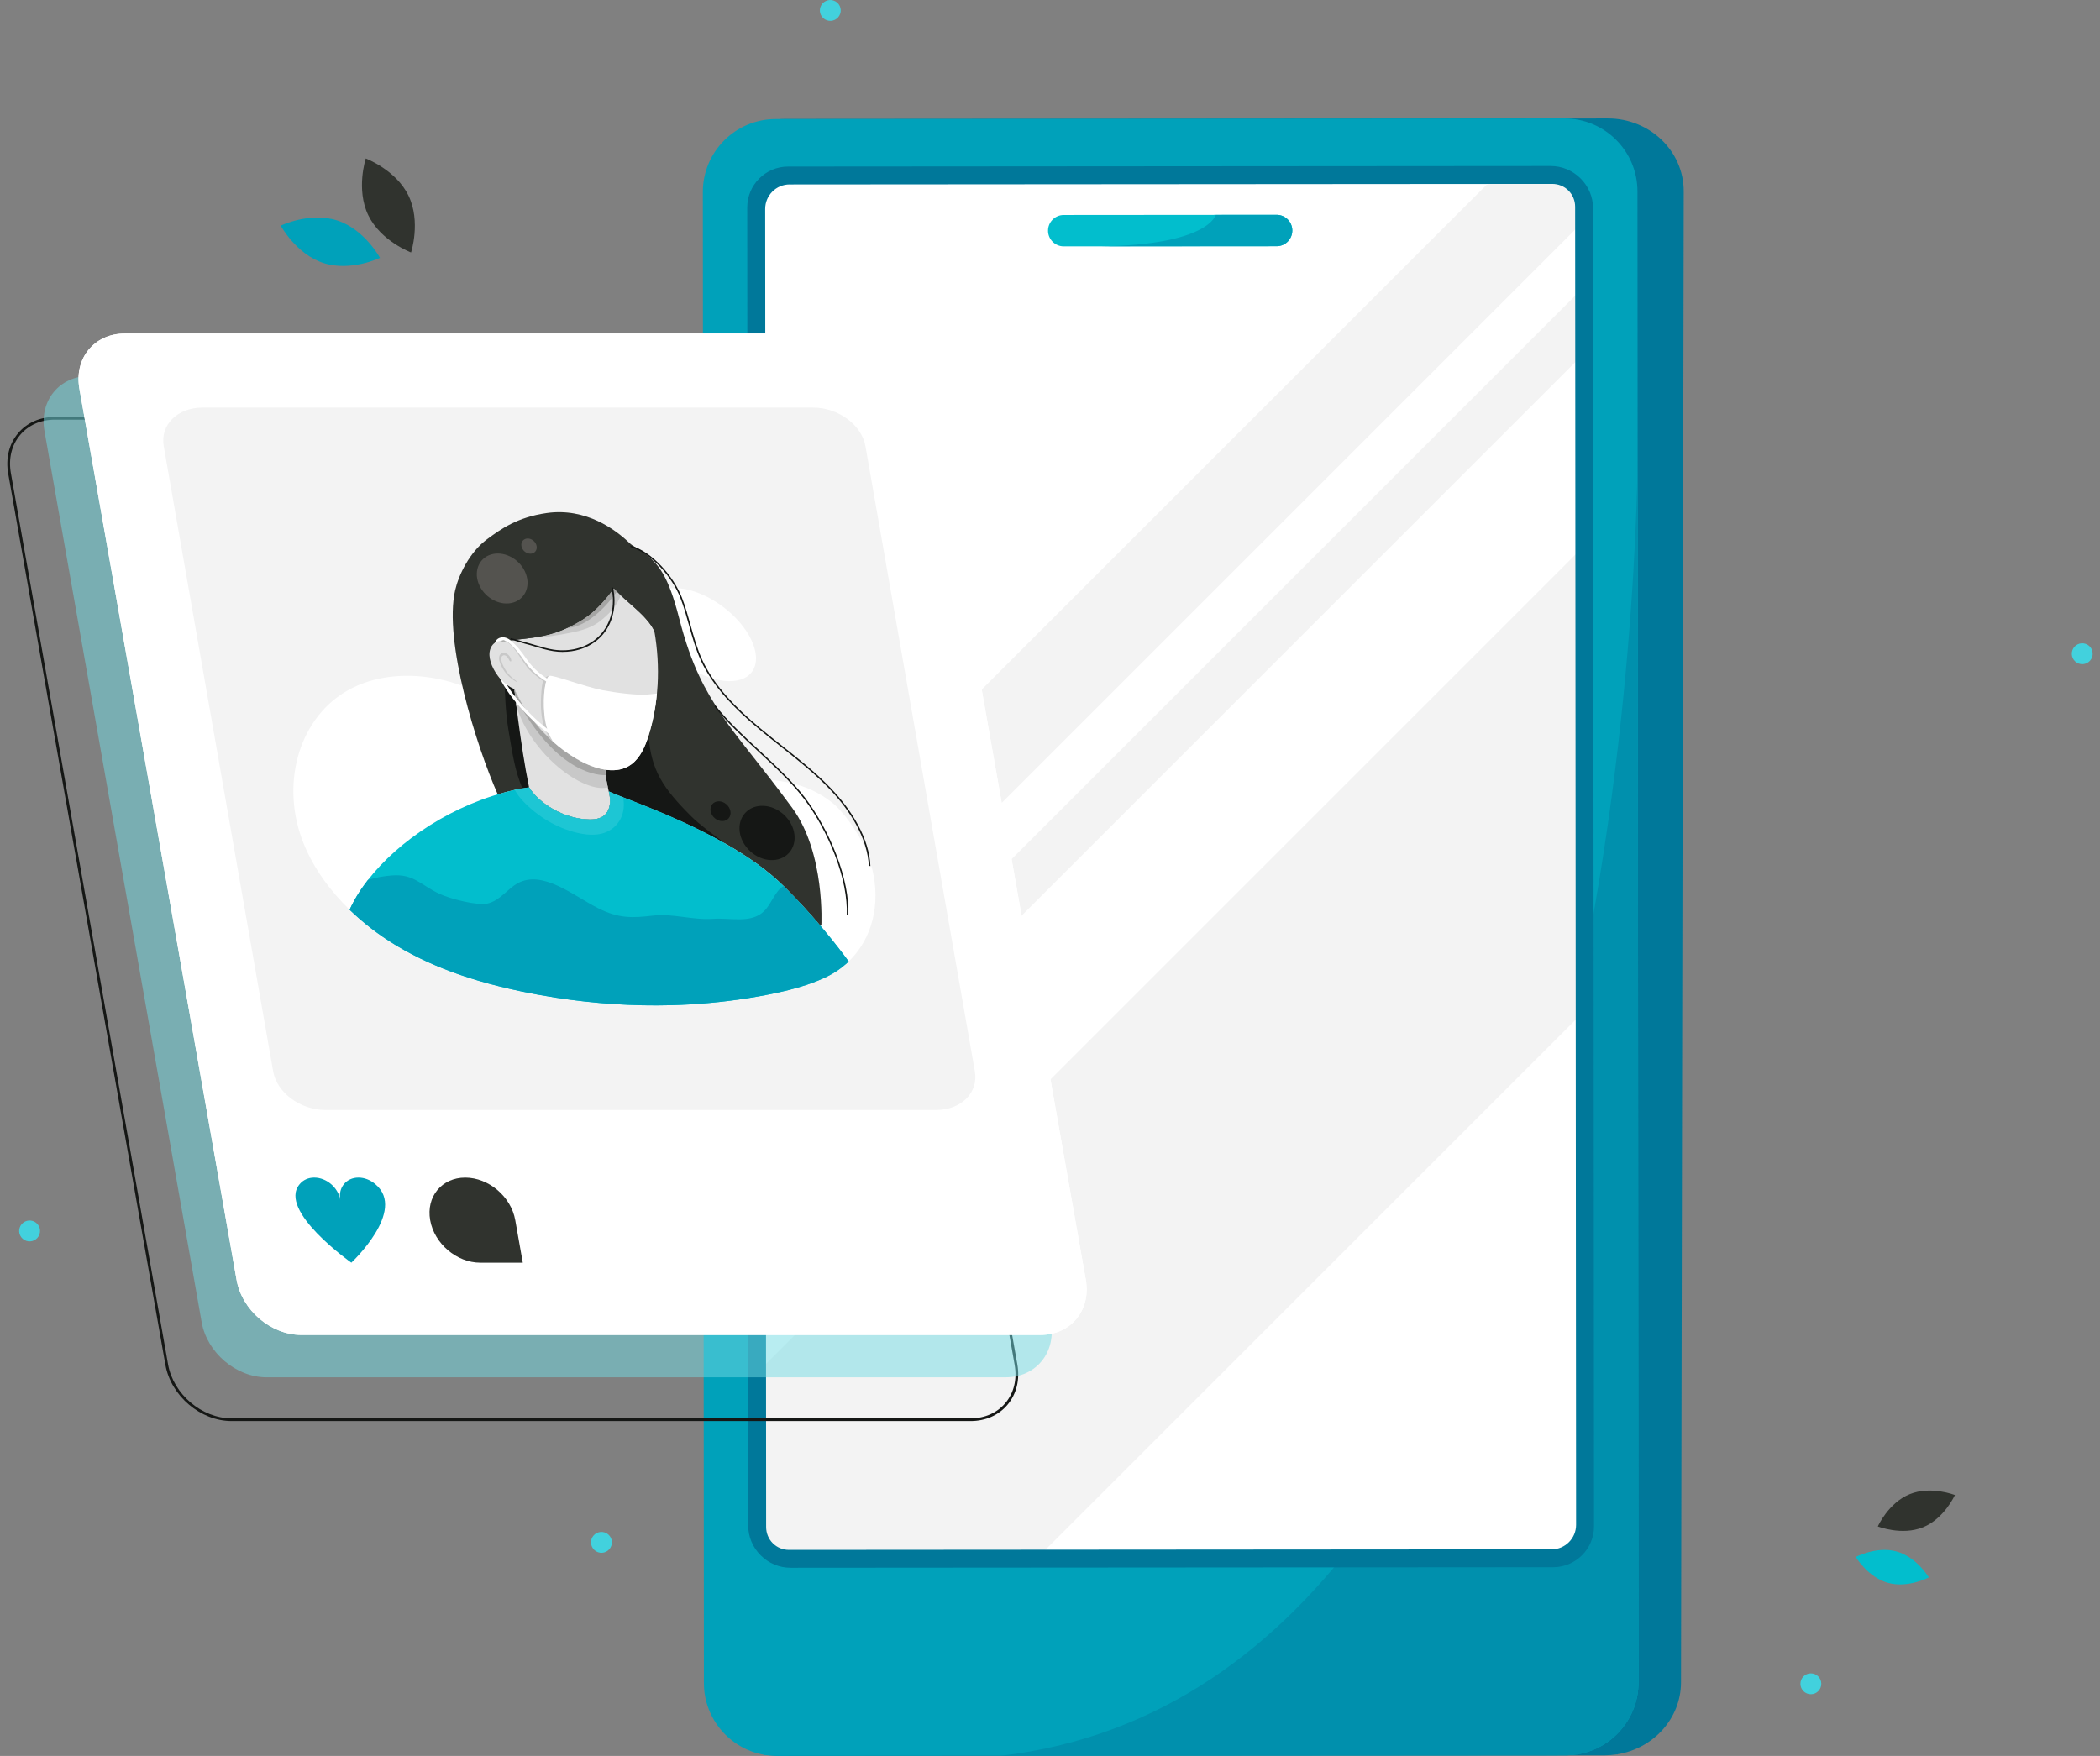 <svg width="110" height="92" viewBox="0 0 110 92" fill="none" xmlns="http://www.w3.org/2000/svg">
<rect x="0" y="0" width="110" height="92" fill="#808080" stroke="none"/>
<path d="M88.053 88.142C88.05 90.03 86.618 91.599 84.741 91.91V91.923H84.664C84.467 91.952 84.265 91.967 84.06 91.968L40.968 91.999C40.762 91.999 40.56 91.985 40.363 91.956H40.286V91.943C38.41 91.634 36.985 90.068 36.988 88.18L37.131 10.061C37.135 7.95 38.922 6.237 41.124 6.236L84.216 6.205C86.417 6.203 88.199 7.913 88.195 10.024L88.17 23.722C88.17 23.722 88.17 23.724 88.17 23.727" fill="#00789A"/>
<path d="M85.772 10.025L85.781 23.723C85.781 23.723 85.781 23.725 85.781 23.728L85.828 88.145C85.829 90.032 84.461 91.601 82.662 91.912V91.925H82.589C82.399 91.955 82.206 91.969 82.009 91.97L40.696 92C40.498 92 40.306 91.986 40.116 91.957H40.042V91.944C38.243 91.635 36.872 90.069 36.871 88.181L36.815 10.062C36.814 7.951 38.523 6.238 40.635 6.237L81.947 6.207C84.058 6.206 85.771 7.915 85.772 10.026V10.025Z" fill="#00A1BA"/>
<path d="M85.781 23.728L85.828 88.144C85.829 90.032 84.461 91.6 82.663 91.912V91.925H82.589C82.399 91.954 82.206 91.969 82.009 91.97L52.437 91.991C85.739 88.093 85.781 24.405 85.781 23.728Z" fill="#0090AD"/>
<path d="M83.027 79.933C83.027 80.878 82.262 81.644 81.318 81.644L54.297 81.664L41.373 81.674C40.428 81.674 39.661 80.909 39.661 79.964L39.656 71.923L39.649 61.843L39.647 58.355L39.645 54.891L39.639 47.916L39.612 10.908C39.612 9.964 40.377 9.198 41.322 9.197L78.386 9.17L81.268 9.167C82.212 9.167 82.979 9.933 82.979 10.877V11.557L82.982 15.021L82.985 18.508L82.993 28.588L83.01 52.954L83.03 79.934L83.027 79.933Z" fill="white"/>
<path d="M67.692 12.076C67.692 12.303 67.6 12.509 67.452 12.658C67.303 12.806 67.098 12.899 66.87 12.899L55.721 12.908C55.267 12.908 54.898 12.54 54.897 12.086C54.897 11.859 54.989 11.653 55.138 11.504C55.287 11.355 55.492 11.263 55.72 11.263L66.869 11.254C67.323 11.254 67.691 11.622 67.692 12.077V12.076Z" fill="#02BECD"/>
<path d="M67.692 12.076C67.692 12.303 67.6 12.509 67.451 12.658C67.303 12.806 67.098 12.899 66.87 12.899L57.591 12.905C63.316 12.851 63.684 11.257 63.684 11.257L66.869 11.254C67.322 11.254 67.691 11.622 67.692 12.077V12.076Z" fill="#00A1BA"/>
<path d="M83.008 52.953L54.297 81.664L41.373 81.674C40.428 81.674 39.661 80.909 39.661 79.964L39.656 71.923L82.992 28.587L83.009 52.953H83.008Z" fill="#F3F3F3"/>
<path d="M82.978 11.556L39.642 54.891L39.637 47.916L78.384 9.169L81.266 9.166C82.21 9.166 82.977 9.932 82.977 10.876V11.556H82.978Z" fill="#F3F3F3"/>
<path d="M82.983 18.507L39.648 61.843L39.645 58.355L82.98 15.02L82.983 18.507Z" fill="#F3F3F3"/>
<path d="M39.848 81.492C39.425 81.071 39.191 80.514 39.191 79.923L39.141 10.866C39.141 9.688 40.098 8.728 41.279 8.727L81.224 8.698C81.812 8.698 82.369 8.928 82.79 9.348C83.213 9.768 83.446 10.325 83.446 10.916L83.496 79.973C83.496 81.151 82.539 82.111 81.358 82.112L41.413 82.141C40.825 82.141 40.268 81.911 39.848 81.492ZM41.361 9.663C40.654 9.663 40.08 10.24 40.081 10.948L40.131 80.004C40.131 80.33 40.256 80.634 40.483 80.859C40.707 81.082 41.008 81.205 41.332 81.205L81.277 81.176C81.984 81.176 82.558 80.599 82.557 79.892L82.507 10.836C82.507 10.51 82.382 10.207 82.156 9.982C81.931 9.758 81.63 9.635 81.306 9.635L41.361 9.664V9.663Z" fill="#00789A"/>
<path d="M50.84 74.455H12.13C10.505 74.455 8.95 73.134 8.664 71.509L0.43 24.816C0.289 24.015 0.472 23.264 0.945 22.7C1.408 22.149 2.094 21.845 2.879 21.845H41.589C43.214 21.845 44.769 23.166 45.056 24.791L53.289 71.484C53.43 72.285 53.247 73.037 52.775 73.6C52.311 74.151 51.625 74.455 50.84 74.455ZM2.878 21.987C2.137 21.987 1.488 22.273 1.053 22.792C0.607 23.323 0.436 24.033 0.57 24.791L8.803 71.484C9.078 73.044 10.57 74.313 12.129 74.313H50.84C51.582 74.313 52.23 74.028 52.665 73.508C53.111 72.977 53.282 72.267 53.148 71.509L44.915 24.816C44.64 23.256 43.148 21.987 41.589 21.987H2.878Z" fill="#151715"/>
<g style="mix-blend-mode:multiply" opacity="0.5">
<path d="M52.669 72.163H13.959C12.364 72.163 10.844 70.87 10.563 69.276L2.329 22.583C2.048 20.988 3.113 19.696 4.707 19.696H43.418C45.013 19.696 46.533 20.989 46.814 22.583L55.047 69.276C55.328 70.871 54.263 72.163 52.669 72.163Z" fill="#71DBE3"/>
</g>
<path d="M54.498 69.943H15.788C14.193 69.943 12.673 68.65 12.392 67.056L4.158 20.361C3.877 18.767 4.942 17.475 6.536 17.475H45.247C46.842 17.475 48.362 18.767 48.643 20.361L56.876 67.055C57.157 68.65 56.092 69.942 54.498 69.942V69.943Z" fill="white"/>
<path d="M54.498 69.943H15.788C14.193 69.943 12.673 68.65 12.392 67.056L4.158 20.361C3.877 18.767 4.942 17.475 6.536 17.475H45.247C46.842 17.475 48.362 18.767 48.643 20.361L56.876 67.055C57.157 68.65 56.092 69.942 54.498 69.942V69.943Z" fill="white"/>
<path d="M49.033 58.157H17.048C15.73 58.157 14.504 57.25 14.308 56.132L8.577 23.381C8.381 22.263 9.291 21.356 10.608 21.356H42.594C43.911 21.356 45.138 22.263 45.334 23.381L51.064 56.132C51.26 57.25 50.35 58.157 49.033 58.157Z" fill="#F3F3F3"/>
<path d="M19.674 62.054C19.662 62.044 19.65 62.033 19.638 62.023C19.394 61.823 19.09 61.699 18.778 61.699C18.138 61.699 17.71 62.218 17.823 62.858C17.711 62.217 17.1 61.699 16.459 61.699C16.148 61.699 15.887 61.822 15.714 62.023C15.706 62.033 15.697 62.044 15.688 62.054C14.539 63.438 18.404 66.157 18.404 66.157C18.404 66.157 21.311 63.438 19.673 62.054H19.674Z" fill="#00A1BA"/>
<path d="M24.369 61.7C23.138 61.7 22.316 62.699 22.533 63.929C22.75 65.16 23.924 66.158 25.155 66.158H27.384L26.99 63.929C26.773 62.697 25.6 61.7 24.368 61.7H24.369Z" fill="#30332E"/>
<path d="M34.158 31.35C33.61 32.192 34.342 33.726 35.795 34.776C37.248 35.827 38.87 35.994 39.419 35.152C39.967 34.31 39.235 32.776 37.782 31.726C36.33 30.677 34.707 30.508 34.158 31.35Z" fill="white"/>
<path fill-rule="evenodd" clip-rule="evenodd" d="M15.913 44.215C16.433 45.495 17.283 46.664 18.314 47.667C19.03 48.362 19.835 48.977 20.678 49.493C20.718 49.517 20.759 49.541 20.798 49.566C21.847 50.193 22.954 50.682 24.084 51.073C24.757 51.306 25.439 51.504 26.123 51.675C26.499 51.768 26.875 51.855 27.251 51.934C27.26 51.936 27.268 51.937 27.276 51.939C27.884 52.067 28.493 52.178 29.102 52.273C31.137 52.59 33.168 52.722 35.163 52.669C36.508 52.633 37.836 52.513 39.136 52.309C39.333 52.277 39.529 52.245 39.724 52.21C39.844 52.189 39.964 52.166 40.084 52.143C40.184 52.124 40.284 52.104 40.385 52.084C41.016 51.957 41.647 51.805 42.249 51.604C42.36 51.566 42.469 51.528 42.579 51.487C42.79 51.408 42.996 51.323 43.197 51.229C43.238 51.21 43.277 51.191 43.317 51.172C43.677 50.996 44.007 50.776 44.301 50.518C44.326 50.496 44.351 50.473 44.376 50.45C44.402 50.426 44.428 50.401 44.454 50.376C44.685 50.154 44.892 49.905 45.071 49.635C46.008 48.227 46.117 46.335 45.359 44.549C44.94 43.561 44.137 42.488 43.587 42.053C42.229 40.978 40.739 40.816 39.153 40.824C37.566 40.833 36.051 41.15 34.474 41.208C32.898 41.267 31.179 41.031 29.744 40.073C28.688 39.367 27.882 38.334 26.913 37.504C24.328 35.288 20.533 34.754 18.067 36.258C15.6 37.763 14.676 41.176 15.912 44.215H15.913Z" fill="white"/>
<path d="M26.073 41.621C26.367 41.532 26.664 41.454 26.966 41.385C27.101 41.355 27.236 41.328 27.37 41.305C27.485 41.285 27.598 41.269 27.712 41.254C28.202 42.045 29.474 42.92 30.906 42.936C32.34 42.954 31.887 41.464 31.887 41.464C32.029 41.534 32.287 41.636 32.632 41.77C32.652 41.778 32.671 41.786 32.692 41.793C32.696 41.795 32.7 41.797 32.704 41.799C33.893 42.26 36.024 43.075 38.023 44.218C39.134 44.854 40.205 45.592 41.048 46.427C41.056 46.435 41.065 46.444 41.074 46.452C41.8 47.176 42.433 47.873 42.965 48.496C43.004 48.497 43.023 48.498 43.023 48.498C43.023 48.498 43.237 44.7 41.502 42.335C39.766 39.968 38.541 38.599 37.752 37.385C36.963 36.171 36.229 34.949 35.569 32.369C35.002 30.153 34.486 29.538 33.75 28.971C33.49 28.772 33.183 28.654 32.946 28.426C32.265 27.774 30.703 26.583 28.634 26.88C27.095 27.101 26.246 27.714 25.52 28.247C24.589 28.932 24.022 30.135 23.842 30.922C23.231 33.591 24.953 39.092 26.072 41.62L26.073 41.621Z" fill="#30332E"/>
<path fill-rule="evenodd" clip-rule="evenodd" d="M27.37 41.305C27.485 41.285 27.598 41.269 27.711 41.254C28.202 42.045 29.474 42.92 30.906 42.936C32.34 42.954 31.887 41.464 31.887 41.464C32.028 41.534 32.287 41.636 32.632 41.77C32.652 41.778 32.671 41.786 32.691 41.793C32.696 41.795 32.7 41.796 32.704 41.798C33.893 42.26 36.024 43.075 38.023 44.218C37.361 43.739 36.621 43.182 36.227 42.789C34.716 41.286 34.107 40.356 33.972 38.541C33.917 37.801 34.228 36.714 34.148 35.972C34.103 35.554 34.233 35.022 33.798 34.809C33.464 34.647 32.759 34.857 32.427 34.876C31.661 34.92 30.857 34.934 30.069 34.822C29.228 34.703 28.524 34.525 27.712 34.672C27.433 34.722 26.502 35.234 26.406 35.172C26.45 36.216 26.462 37.248 26.642 38.301C26.823 39.358 26.967 40.422 27.37 41.303V41.305Z" fill="#151715"/>
<path d="M27.714 41.256C28.205 42.047 29.476 42.92 30.907 42.937C32.052 42.951 31.994 42.003 31.923 41.62C31.894 41.498 31.867 41.375 31.841 41.254C31.832 41.21 31.822 41.168 31.813 41.124C31.774 40.944 31.744 40.772 31.726 40.608C31.714 40.511 31.706 40.417 31.703 40.327C31.189 40.199 30.591 39.993 30.109 39.702C29.706 39.457 29.324 39.173 28.969 38.858C28.103 38.088 27.399 37.133 26.945 36.107V36.115C26.945 36.115 26.946 36.12 26.947 36.122C26.947 36.126 26.948 36.131 26.95 36.139C26.95 36.141 26.95 36.142 26.95 36.144C26.95 36.149 26.951 36.154 26.952 36.16C26.952 36.164 26.952 36.168 26.953 36.171C26.953 36.173 26.953 36.176 26.953 36.178C26.953 36.185 26.955 36.193 26.955 36.2C26.963 36.269 26.974 36.375 26.991 36.511C27.007 36.642 27.026 36.8 27.047 36.979C27.074 37.198 27.107 37.45 27.143 37.725C27.282 38.772 27.483 40.142 27.714 41.255V41.256Z" fill="#E1E1E1"/>
<path d="M27.045 36.972C27.045 36.972 27.047 36.978 27.047 36.981C27.832 39.558 30.552 41.567 31.841 41.255C31.832 41.211 31.822 41.169 31.813 41.125C31.753 40.84 31.712 40.573 31.703 40.328C31.189 40.2 30.591 39.994 30.109 39.703C29.706 39.458 29.324 39.174 28.969 38.859C28.103 38.089 27.399 37.134 26.945 36.108C26.945 36.114 26.946 36.119 26.947 36.123C26.947 36.128 26.948 36.133 26.95 36.14C26.95 36.142 26.95 36.143 26.95 36.145C26.95 36.15 26.951 36.156 26.952 36.161C26.952 36.165 26.952 36.169 26.953 36.172C26.953 36.174 26.953 36.177 26.953 36.179C26.953 36.187 26.955 36.194 26.955 36.201C27.002 36.624 26.978 36.467 27.044 36.972H27.045Z" fill="#C8C8C8"/>
<path d="M26.987 36.505C26.987 36.505 26.99 36.51 26.991 36.512C29.191 40.645 31.478 40.624 31.726 40.609C31.714 40.512 31.706 40.418 31.703 40.328C31.189 40.2 30.591 39.994 30.109 39.703C29.706 39.458 29.324 39.174 28.969 38.859C28.103 38.089 27.399 37.134 26.945 36.108V36.116L26.988 36.505H26.987Z" fill="#A5A5A4"/>
<path d="M26.523 34.847C26.86 36.334 27.755 37.779 28.969 38.859C29.324 39.174 29.706 39.458 30.109 39.703C30.954 40.215 31.99 40.562 32.775 40.219C32.888 40.17 32.991 40.109 33.085 40.037C33.542 39.692 33.795 39.113 33.973 38.541C34.193 37.834 34.339 37.095 34.411 36.336C34.426 36.185 34.437 36.035 34.446 35.883C34.498 34.959 34.441 34.011 34.276 33.064C33.931 32.346 33.162 31.8 32.513 31.189C32.389 31.072 32.269 30.952 32.157 30.83C31.909 31.147 31.33 31.964 30.499 32.476C29.529 33.075 28.81 33.283 27.937 33.41C27.472 33.478 26.963 33.523 26.349 33.59L26.523 34.849V34.847Z" fill="#E1E1E1"/>
<path fill-rule="evenodd" clip-rule="evenodd" d="M29.018 38.901C29.001 38.887 28.986 38.873 28.969 38.859C28.986 38.875 29.002 38.889 29.018 38.901Z" fill="#C8C8C8"/>
<path fill-rule="evenodd" clip-rule="evenodd" d="M28.969 38.859C28.826 38.63 28.583 38.183 28.513 37.414C28.425 36.426 28.573 35.49 28.767 35.413C28.767 35.413 28.454 35.397 28.389 35.953C28.326 36.51 28.165 38.079 28.969 38.858V38.859Z" fill="#C8C8C8"/>
<path fill-rule="evenodd" clip-rule="evenodd" d="M27.937 33.408C28.494 33.408 29.028 33.306 29.557 33.215C30.234 33.098 30.894 32.951 31.397 32.57C31.867 32.214 32.333 31.737 32.513 31.188C32.445 31.123 32.377 31.059 32.313 30.993C32.26 30.939 32.208 30.884 32.158 30.829C31.909 31.146 31.33 31.963 30.499 32.475C30.219 32.648 29.96 32.789 29.711 32.904C29.1 33.188 28.557 33.32 27.937 33.409V33.408Z" fill="#C8C8C8"/>
<path fill-rule="evenodd" clip-rule="evenodd" d="M29.711 32.903C31.097 32.823 32.303 31.008 32.313 30.993C32.26 30.939 32.208 30.884 32.158 30.829C31.909 31.146 31.33 31.963 30.499 32.475C30.219 32.648 29.96 32.789 29.711 32.904V32.903Z" fill="#A5A5A4"/>
<path d="M25.436 29.814L32.853 29.154L34.031 29.811L35.594 35.819C34.837 35.147 34.702 33.951 34.276 33.063C33.866 32.209 32.852 31.598 32.157 30.828C31.908 31.146 31.328 31.963 30.498 32.475C29.01 33.394 28.111 33.394 26.348 33.589L25.435 29.814H25.436Z" fill="#30332E"/>
<path fill-rule="evenodd" clip-rule="evenodd" d="M26.434 33.472L26.793 33.656L27.442 34.391L27.92 35.108L28.556 35.594L28.726 35.773H28.587C28.587 35.773 27.858 35.317 27.57 34.902C27.281 34.486 26.941 33.954 26.757 33.799C26.757 33.799 26.536 33.611 26.477 33.574C26.417 33.535 26.433 33.471 26.433 33.471L26.434 33.472Z" fill="#C8C8C8"/>
<path fill-rule="evenodd" clip-rule="evenodd" d="M18.314 47.667C19.031 48.362 19.835 48.977 20.679 49.492C20.718 49.515 20.759 49.54 20.798 49.564C21.848 50.192 22.953 50.681 24.084 51.072C24.757 51.305 25.439 51.503 26.123 51.673C26.499 51.767 26.876 51.853 27.251 51.933C27.26 51.935 27.268 51.936 27.276 51.938C27.884 52.066 28.493 52.177 29.102 52.271C31.137 52.587 33.168 52.72 35.163 52.666C36.508 52.631 37.836 52.51 39.136 52.306C39.333 52.275 39.529 52.243 39.725 52.207C39.844 52.187 39.964 52.164 40.084 52.141C40.185 52.122 40.285 52.102 40.386 52.081C41.016 51.955 41.647 51.803 42.249 51.602C42.36 51.564 42.47 51.526 42.579 51.485C42.79 51.406 42.996 51.321 43.197 51.227C43.238 51.208 43.278 51.189 43.317 51.17C43.677 50.994 44.007 50.774 44.301 50.516C44.326 50.494 44.351 50.471 44.376 50.448C44.402 50.424 44.428 50.399 44.454 50.374C43.833 49.523 42.685 48.056 41.074 46.449C41.065 46.44 41.057 46.432 41.048 46.424C38.687 44.088 34.553 42.513 32.704 41.795C32.7 41.793 32.696 41.792 32.692 41.79C32.672 41.783 32.652 41.775 32.632 41.767C32.287 41.633 32.029 41.531 31.887 41.461C31.887 41.461 32.34 42.951 30.906 42.933C29.473 42.916 28.202 42.042 27.712 41.251C27.464 41.281 27.215 41.326 26.966 41.382C23.707 42.121 20.868 44.06 19.275 46.103C18.986 46.474 18.738 46.848 18.536 47.22C18.46 47.359 18.386 47.508 18.314 47.663V47.667Z" fill="#02BECD"/>
<path fill-rule="evenodd" clip-rule="evenodd" d="M28.969 38.859C29.324 39.174 29.706 39.458 30.109 39.703C30.954 40.215 31.99 40.562 32.775 40.219C32.888 40.17 32.991 40.109 33.085 40.037C33.542 39.691 33.795 39.113 33.973 38.541C34.194 37.834 34.34 37.095 34.411 36.335C34.212 36.353 34.09 36.376 33.91 36.389C33.327 36.433 32.24 36.29 31.583 36.166C30.599 35.978 28.962 35.336 28.767 35.413C28.572 35.49 28.425 36.426 28.513 37.414C28.583 38.183 28.826 38.63 28.969 38.859Z" fill="white"/>
<path d="M28.845 38.514L28.928 38.387C28.207 37.861 27.563 37.239 27.013 36.538C26.559 35.961 26.269 35.44 26.124 34.949C26 34.528 25.988 34.106 26.088 33.759C26.117 33.657 26.195 33.586 26.3 33.564C26.406 33.542 26.523 33.573 26.619 33.649C26.944 33.903 27.216 34.266 27.461 34.621C27.815 35.133 28.305 35.56 28.877 35.857L28.934 35.713C28.391 35.432 27.928 35.028 27.594 34.545C27.48 34.382 27.344 34.189 27.191 34.005C27.028 33.809 26.869 33.652 26.708 33.526C26.565 33.414 26.394 33.369 26.238 33.402C26.081 33.434 25.967 33.539 25.924 33.689C25.816 34.063 25.829 34.517 25.962 34.968C26.113 35.483 26.416 36.025 26.885 36.624C27.447 37.34 28.105 37.976 28.843 38.513L28.845 38.514Z" fill="white"/>
<path d="M26.673 33.729C26.471 33.566 26.191 33.539 25.992 33.637C25.793 33.735 25.673 33.942 25.645 34.169C25.617 34.396 25.673 34.642 25.77 34.873C25.985 35.385 26.399 35.875 26.945 36.108L26.673 33.729Z" fill="#E1E1E1"/>
<g opacity="0.43">
<path d="M26.967 41.385C27.073 41.592 27.229 41.793 27.39 41.965C28.162 42.788 29.184 43.388 30.233 43.634C30.68 43.739 31.142 43.779 31.55 43.669C31.985 43.55 32.34 43.256 32.526 42.86C32.677 42.539 32.714 42.152 32.636 41.769C32.29 41.635 32.032 41.533 31.89 41.463C31.89 41.463 32.343 42.953 30.91 42.935C29.476 42.917 28.205 42.044 27.715 41.253C27.467 41.283 27.218 41.328 26.969 41.384L26.967 41.385Z" fill="#42D1DD"/>
</g>
<path d="M26.783 34.614C26.78 34.56 26.762 34.505 26.736 34.454C26.71 34.403 26.674 34.355 26.63 34.313C26.586 34.27 26.531 34.233 26.468 34.213C26.436 34.203 26.403 34.199 26.372 34.202C26.34 34.203 26.311 34.212 26.286 34.224C26.261 34.237 26.239 34.252 26.221 34.269C26.211 34.279 26.202 34.289 26.194 34.299L26.182 34.316C26.178 34.321 26.175 34.327 26.172 34.334C26.148 34.383 26.14 34.437 26.141 34.49C26.143 34.595 26.175 34.696 26.215 34.793C26.255 34.889 26.303 34.98 26.357 35.07C26.411 35.159 26.473 35.246 26.544 35.325C26.689 35.482 26.855 35.614 27.035 35.718C27.045 35.724 27.058 35.721 27.062 35.712C27.066 35.704 27.062 35.692 27.052 35.685C27.011 35.655 26.97 35.624 26.931 35.592C26.891 35.561 26.853 35.528 26.815 35.493C26.74 35.426 26.668 35.353 26.606 35.276C26.575 35.237 26.544 35.198 26.517 35.157C26.489 35.117 26.463 35.074 26.438 35.031C26.389 34.946 26.346 34.857 26.31 34.769C26.293 34.725 26.279 34.68 26.27 34.637C26.26 34.593 26.254 34.549 26.256 34.508C26.257 34.468 26.265 34.431 26.282 34.402C26.284 34.398 26.286 34.395 26.288 34.392L26.296 34.383C26.301 34.376 26.307 34.371 26.312 34.366C26.326 34.355 26.34 34.345 26.356 34.339C26.386 34.326 26.418 34.325 26.449 34.336C26.481 34.346 26.514 34.368 26.544 34.397C26.575 34.426 26.601 34.462 26.626 34.499C26.65 34.537 26.671 34.575 26.689 34.616V34.619C26.703 34.644 26.732 34.658 26.756 34.651C26.773 34.646 26.784 34.629 26.783 34.612V34.614Z" fill="#C8C8C8"/>
<path d="M27.546 30.062C27.284 29.352 26.515 28.888 25.831 29.024C25.145 29.161 24.801 29.848 25.063 30.558C25.326 31.268 26.094 31.732 26.779 31.596C27.465 31.459 27.808 30.772 27.546 30.062Z" fill="#54534F"/>
<path d="M28.089 28.537C28.01 28.321 27.776 28.18 27.568 28.222C27.36 28.264 27.255 28.472 27.335 28.688C27.414 28.904 27.647 29.044 27.856 29.003C28.064 28.961 28.168 28.752 28.089 28.537Z" fill="#54534F"/>
<path d="M41.324 44.691C41.81 44.161 41.691 43.261 41.058 42.682C40.425 42.102 39.519 42.063 39.033 42.593C38.547 43.124 38.666 44.023 39.299 44.603C39.932 45.182 40.838 45.221 41.324 44.691Z" fill="#151715"/>
<path d="M37.223 42.501C37.274 42.788 37.547 43.02 37.833 43.02C38.119 43.02 38.311 42.788 38.26 42.501C38.209 42.215 37.936 41.983 37.65 41.983C37.364 41.983 37.172 42.215 37.223 42.501Z" fill="#151715"/>
<path d="M18.314 47.667C19.031 48.362 19.835 48.977 20.678 49.491C20.718 49.515 20.759 49.54 20.798 49.564C21.848 50.192 22.953 50.681 24.084 51.072C24.757 51.305 25.439 51.503 26.123 51.673C26.499 51.767 26.875 51.853 27.251 51.932C27.26 51.935 27.268 51.936 27.276 51.938C27.884 52.066 28.493 52.177 29.102 52.271C31.137 52.587 33.168 52.719 35.163 52.666C36.508 52.631 37.836 52.51 39.136 52.306C39.333 52.275 39.529 52.243 39.724 52.207C39.844 52.187 39.964 52.164 40.084 52.141C40.185 52.122 40.285 52.102 40.386 52.081C41.016 51.954 41.647 51.802 42.249 51.602C42.36 51.564 42.47 51.526 42.579 51.485C42.79 51.406 42.996 51.32 43.197 51.227C43.238 51.208 43.277 51.189 43.317 51.169C43.677 50.994 44.007 50.774 44.301 50.516C44.326 50.494 44.351 50.471 44.376 50.448C44.402 50.424 44.428 50.399 44.454 50.374C43.833 49.523 42.685 48.056 41.074 46.449C41.065 46.44 41.057 46.432 41.048 46.424C40.581 46.688 40.411 47.38 40 47.761C39.314 48.397 38.274 48.079 37.35 48.142C36.26 48.217 35.251 47.849 34.199 47.974C33.128 48.1 32.42 48.129 31.349 47.594C30.075 46.958 28.445 45.559 27.121 46.274C26.596 46.557 26.198 47.185 25.536 47.34C25.014 47.462 23.576 47.097 23.005 46.825C22.033 46.363 21.664 45.779 20.534 45.867C20.14 45.897 19.691 45.971 19.274 46.102C18.985 46.472 18.737 46.847 18.535 47.219C18.459 47.358 18.385 47.507 18.313 47.662L18.314 47.667Z" fill="#00A1BA"/>
<path d="M29.483 34.154C29.791 34.154 30.095 34.109 30.379 34.022C30.818 33.886 31.205 33.649 31.498 33.337C31.791 33.024 32.003 32.623 32.109 32.178C32.215 31.732 32.215 31.249 32.109 30.783L32.027 30.787C32.131 31.242 32.131 31.713 32.027 32.147C31.923 32.581 31.718 32.971 31.431 33.276C31.146 33.58 30.768 33.811 30.34 33.943C29.912 34.076 29.442 34.107 28.979 34.034C28.669 33.985 28.356 33.891 28.053 33.801C27.876 33.748 27.692 33.693 27.511 33.647C27.417 33.623 27.313 33.59 27.202 33.557C27.043 33.508 26.88 33.458 26.744 33.432V33.514C26.874 33.538 27.034 33.587 27.19 33.635C27.303 33.67 27.408 33.702 27.503 33.727C27.684 33.772 27.866 33.827 28.042 33.88C28.348 33.971 28.664 34.066 28.979 34.116C29.145 34.142 29.314 34.156 29.48 34.156L29.483 34.154Z" fill="#151715"/>
<path d="M45.595 45.376C45.561 44.684 45.342 43.957 44.94 43.213C44.586 42.557 44.103 41.908 43.505 41.283C42.721 40.464 41.816 39.747 40.941 39.055C40.579 38.768 40.206 38.473 39.846 38.174C39.126 37.575 38.571 37.051 38.102 36.523C37.522 35.872 37.094 35.24 36.792 34.59C36.517 33.996 36.343 33.37 36.175 32.763C36.041 32.284 35.904 31.787 35.718 31.309C35.293 30.219 34.169 28.9 33.025 28.579L33.015 28.658C33.523 28.801 34.079 29.172 34.582 29.704C35.043 30.193 35.428 30.783 35.64 31.326C35.825 31.801 35.961 32.294 36.094 32.771C36.263 33.381 36.438 34.012 36.716 34.613C37.022 35.273 37.456 35.913 38.042 36.571C38.516 37.103 39.074 37.63 39.8 38.232C40.161 38.532 40.535 38.828 40.896 39.115C41.768 39.805 42.669 40.519 43.449 41.334C44.041 41.952 44.517 42.594 44.867 43.242C45.262 43.972 45.478 44.687 45.51 45.365L45.595 45.376Z" fill="#151715"/>
<path d="M44.436 47.954C44.471 47.046 44.256 45.953 43.813 44.792C43.402 43.716 42.819 42.654 42.172 41.801C41.513 40.934 40.624 40.109 39.764 39.309C38.954 38.557 38.116 37.778 37.481 36.973L37.419 37.016C38.059 37.827 38.9 38.609 39.713 39.364C40.57 40.16 41.456 40.983 42.109 41.843C42.752 42.688 43.329 43.741 43.737 44.809C44.177 45.959 44.39 47.041 44.355 47.936L44.439 47.954H44.436Z" fill="#151715"/>
<path d="M94.308 88.225C94.306 87.923 94.548 87.676 94.85 87.674C95.152 87.672 95.399 87.914 95.401 88.216C95.403 88.518 95.16 88.765 94.859 88.767C94.557 88.769 94.31 88.526 94.308 88.225Z" fill="#42D1DD"/>
<path d="M99.349 81.289C100.406 81.585 101.034 82.645 101.034 82.645C101.034 82.645 99.948 83.226 98.891 82.931C97.835 82.635 97.207 81.576 97.207 81.576C97.207 81.576 98.293 80.995 99.349 81.289Z" fill="#02BECD"/>
<path d="M100.028 78.287C101.143 77.833 102.399 78.331 102.399 78.331C102.399 78.331 101.848 79.564 100.733 80.019C99.618 80.473 98.362 79.976 98.362 79.976C98.362 79.976 98.913 78.742 100.028 78.287Z" fill="#30332E"/>
<path d="M2.068 64.671C1.97 64.957 1.66 65.11 1.373 65.012C1.088 64.914 0.935 64.604 1.033 64.317C1.131 64.032 1.441 63.879 1.727 63.977C2.013 64.075 2.166 64.385 2.068 64.671Z" fill="#42D1DD"/>
<path d="M21.401 10.256C22.057 11.616 21.532 13.227 21.532 13.227C21.532 13.227 19.945 12.634 19.29 11.274C18.634 9.915 19.159 8.303 19.159 8.303C19.159 8.303 20.746 8.897 21.401 10.256Z" fill="#30332E"/>
<path d="M17.667 11.551C19.103 12.018 19.903 13.51 19.903 13.51C19.903 13.51 18.377 14.246 16.942 13.78C15.506 13.314 14.706 11.821 14.706 11.821C14.706 11.821 16.232 11.085 17.667 11.551Z" fill="#00A1BA"/>
<path d="M44.009 0.724C43.911 1.009 43.601 1.162 43.315 1.064C43.03 0.966 42.877 0.656 42.974 0.37C43.072 0.085 43.383 -0.068 43.669 0.03C43.955 0.127 44.107 0.438 44.009 0.724Z" fill="#42D1DD"/>
<path d="M109.587 34.428C109.489 34.713 109.179 34.866 108.892 34.768C108.607 34.671 108.454 34.36 108.552 34.074C108.65 33.789 108.96 33.636 109.246 33.734C109.533 33.831 109.685 34.142 109.587 34.428Z" fill="#42D1DD"/>
<path d="M32.022 80.987C31.924 81.273 31.614 81.426 31.328 81.328C31.043 81.23 30.89 80.92 30.987 80.633C31.085 80.348 31.395 80.195 31.682 80.293C31.967 80.391 32.12 80.701 32.022 80.987Z" fill="#42D1DD"/>
</svg>
